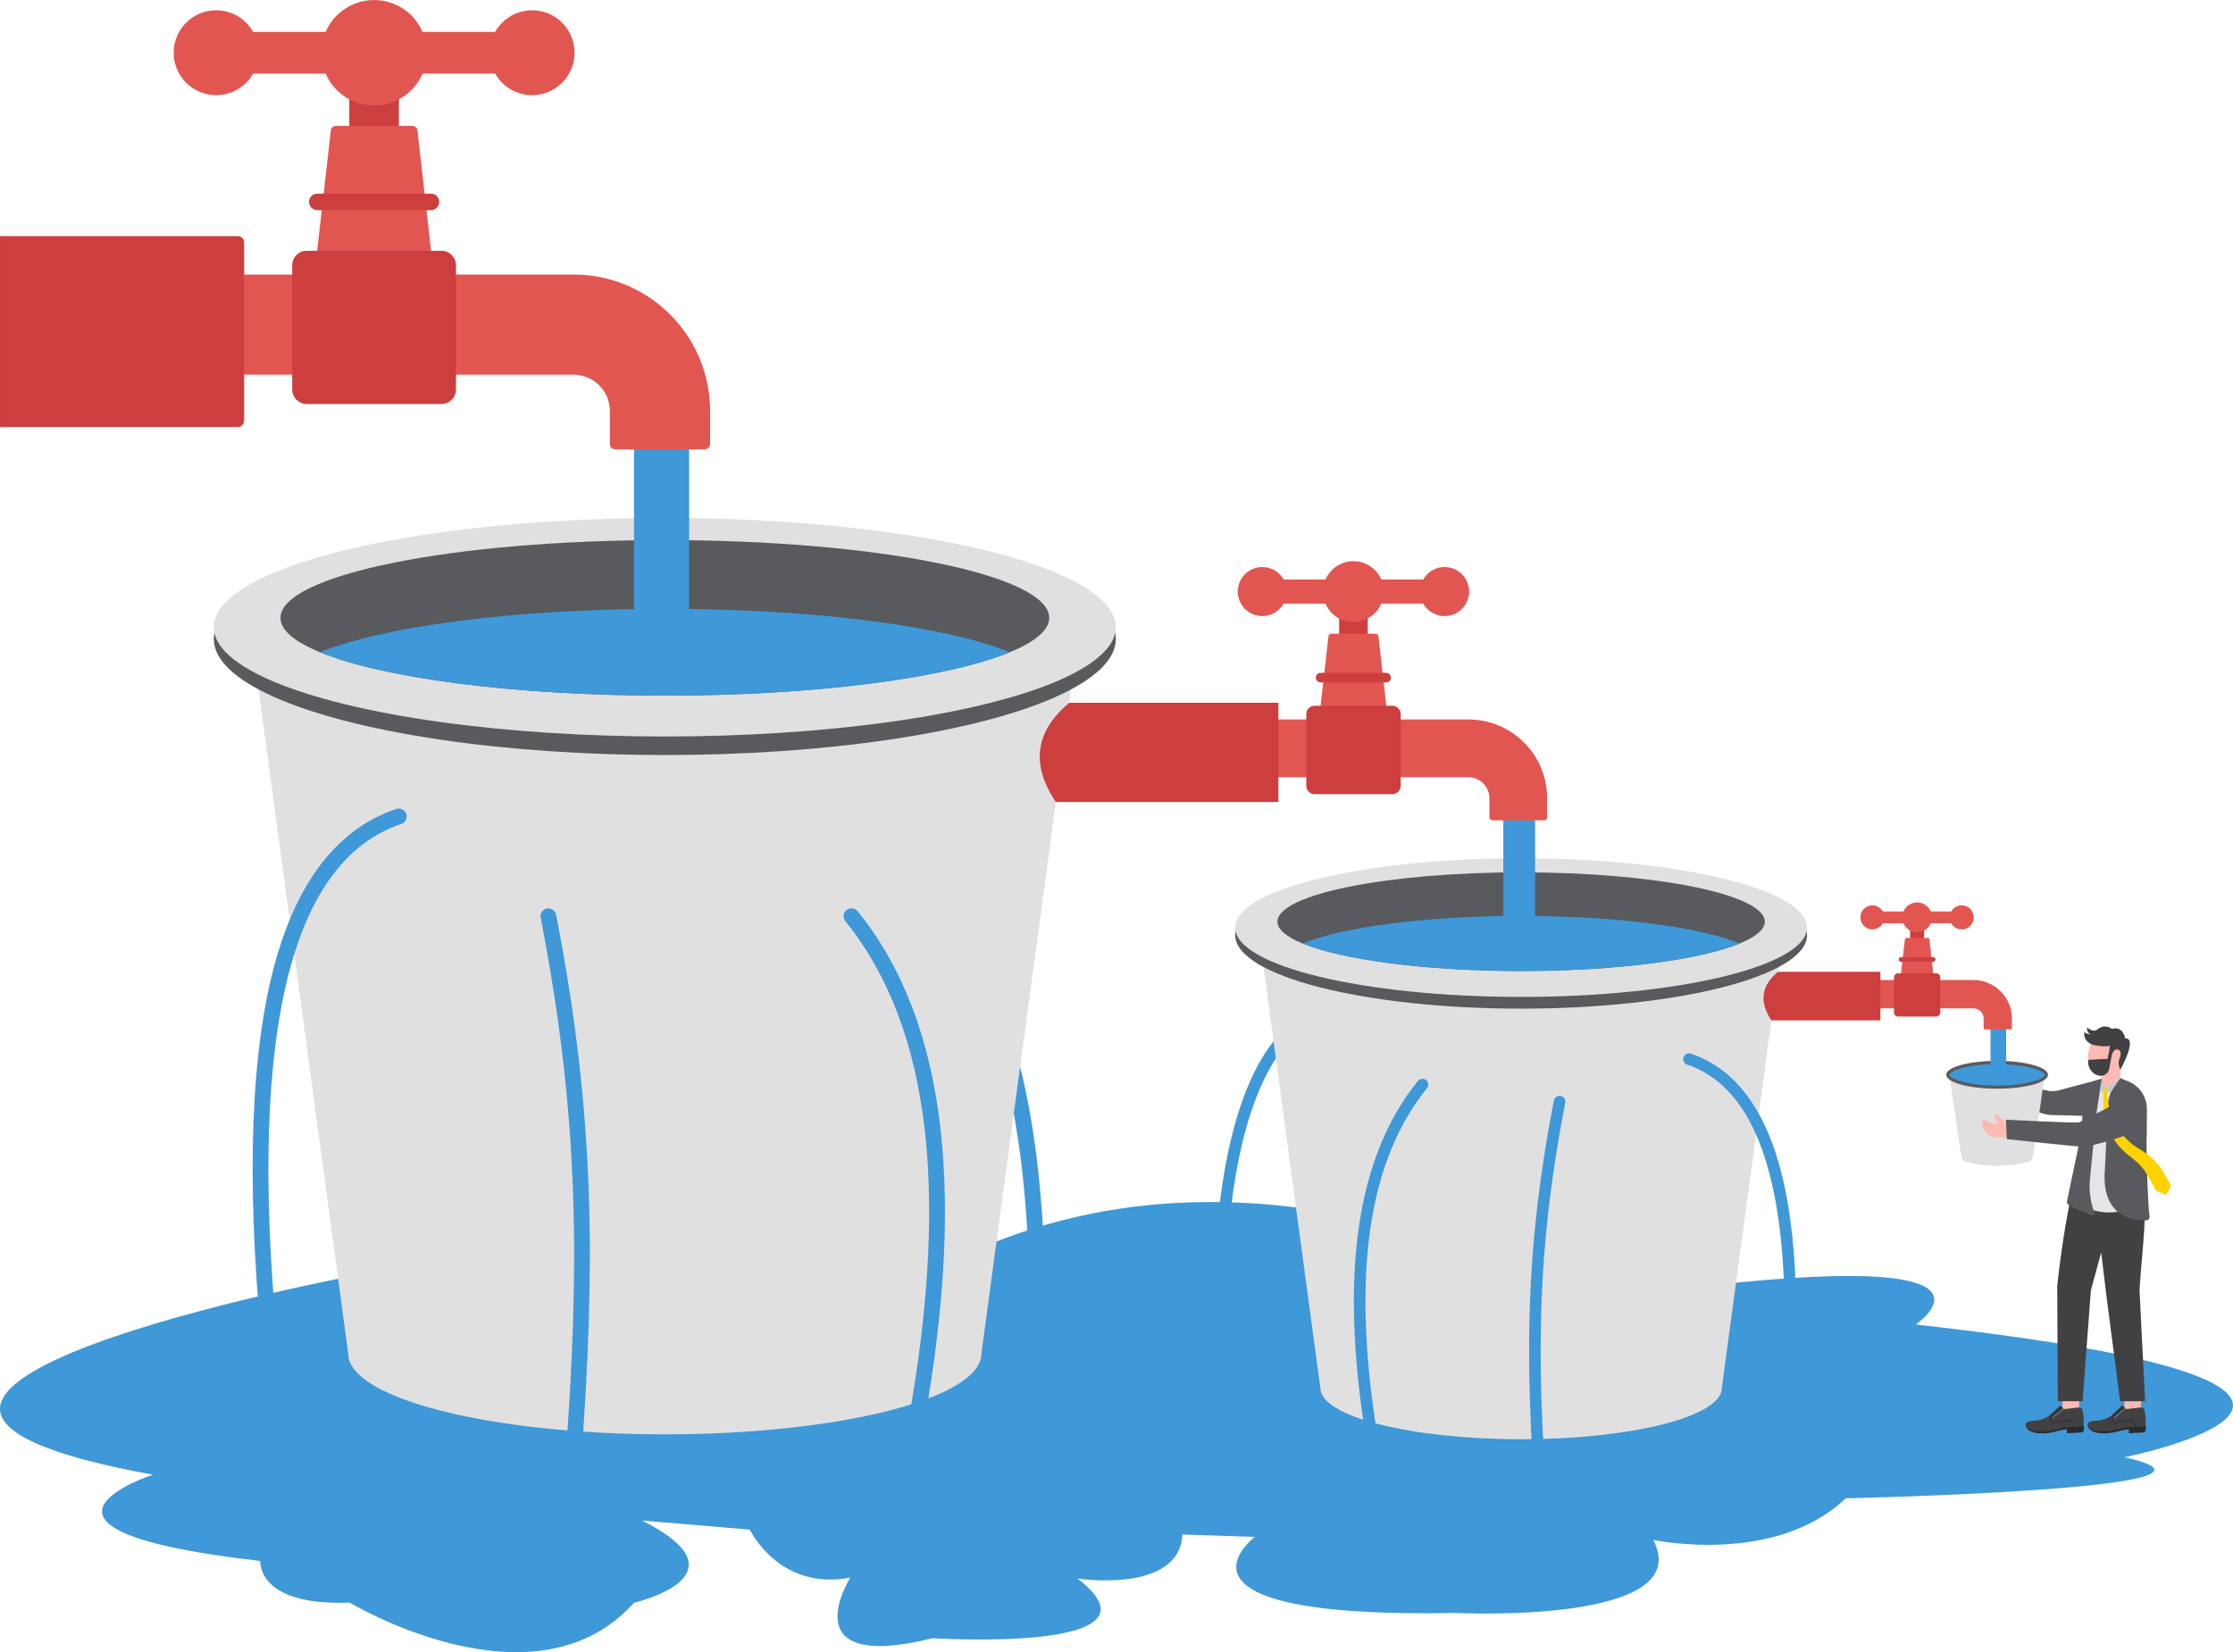 <?xml version="1.0" encoding="UTF-8"?>
<svg id="b" data-name="レイヤー 2" xmlns="http://www.w3.org/2000/svg" viewBox="0 0 2949.84 2183.09">
  <defs>
    <style>
      .d {
        fill: #ffd200;
      }

      .e {
        fill: #2a2a2c;
      }

      .f {
        fill: #e5e5e5;
      }

      .g {
        fill: #e0e0e0;
      }

      .h {
        fill: #e25651;
      }

      .i {
        fill: #c6c7cd;
      }

      .j {
        fill: #fdbab3;
      }

      .k {
        fill: #cd3e3e;
      }

      .l {
        fill: #585a5e;
      }

      .m {
        fill: #3f98d7;
      }

      .n {
        fill: #414143;
      }
    </style>
  </defs>
  <g id="c" data-name="Layer 1">
    <g>
      <path class="m" d="M1610.73,1769.77h0c4.3,0,7.7-3.5,7.7-7.7-4-353.3,102.9-400.6,103.9-401.1,3.9-1.6,5.8-6,4.3-9.9s-5.9-5.9-9.8-4.4c-4.8,1.8-118,48.9-113.8,415.5.1,4.2,3.5,7.6,7.7,7.6Z"/>
      <path class="m" d="M1370.53,1777.37h-.1c-5.8-.1-10.4-4.8-10.3-10.5,5.5-481.4-140.2-545.9-141.6-546.5-5.3-2.1-7.9-8.2-5.9-13.5,2.1-5.3,8-8,13.4-6,6.6,2.5,160.7,66.6,155,566.2-.2,5.7-4.8,10.3-10.5,10.3Z"/>
      <path class="m" d="M476.33,1683.87s-854.7,159.5-274.3,264.7c0,0-222.4,72.6,141.9,114,0,0-5.6,59.8,118,55,0,0,244,147.2,375.5.3,0,0,155.5-35.8,10.8-108.7l142.3,12s38.3,81.3,132.7,63.4c0,0-80.1,126.8,108.8,80.1,0,0,320.5,20.3,191.3-78.9,0,0,134.7,20.7,138.7-58.2l95.7,3.2s-144.3,108.4,266.3,100.5c0,0,318.9,15.9,259.9-96.5,0,0,161,34.3,254.3-55,0,0,558.1-12,368.3-54.2,0,0,463.2-93.3-275.9-175.4,0,0,181-122-439.3-29.5,0,0-428.9-261.5-843.5-49.4.2-.2-218.2-233-771.5,12.6Z"/>
      <g>
        <g>
          <g>
            <g>
              <rect class="j" x="2724.64" y="1843.49" width="22" height="22.5"/>
              <g>
                <path class="e" d="M2676.03,1881.17s-2.9,15.4,28.8,12.4c3.1-.3,6.2-.9,9.2-1.7,4.3-1.2,11.4-2.7,16.4-3.2l.2,5.2,18.9-1.1c2-.2,3.5-1.9,3.4-4l-1-11.6s-31.8.9-32.3,1.2c-.5.2-27.5,6.1-27.5,6.1l-16.1-3.3Z"/>
                <path class="n" d="M2691.53,1891.37l1,.1c3.2.2,7.1,0,11.7-.4,3.1-.3,6.2-.9,9.2-1.7,4.3-1.2,11.4-3.1,16.4-3.5,0,0,3.8-.1,8.2-.3.3,0,.6,0,1-.1.8,0,1.5-.1,2.3-.1.3,0,.7,0,1-.1.6,0,1.2-.1,1.7-.1.3,0,.7-.1,1-.1,4.1-.4,7.3-.9,7.3-1.7.3-3,.4-6.1.2-9.1-.2-3.6-.6-7.2-1.5-10.8-.5-2.4-2.8-4-5.2-3.7l-17.2,2c-1.3.2-2.6-.3-3.6-1.2l-.3-.3-.1-.1-.2-.3h0l-.6-.7h0l-.6-.7v-.1c-.8-.9-2.2-.9-3,0-3.3,3.8-6.9,7.3-10.7,10.5-4.9,4-10.7,6.7-16.9,7.8-.3.1-.7.1-1.1.2-1.3.2-2.7.3-4.1.4-11.4.4-11.2,4.1-11.2,4.1,0,0-2.6,8.9,15.3,10Z"/>
              </g>
              <g>
                <g>
                  <path class="i" d="M2725.63,1861.97c0,.6-.4,1.1-.9,1.1-.6,0-1.1-.4-1.1-.9,0-.6.4-1.1.9-1.1.6-.1,1.1.3,1.1.9Z"/>
                  <path class="e" d="M2724.63,1862.57c-.1,0-.3,0-.4-.1l-4.1-4.1c-.2-.2-.2-.5,0-.7.2-.2.5-.2.7,0l4.1,4.1c.2.2.2.5,0,.7-.1,0-.2.1-.3.1Z"/>
                </g>
                <g>
                  <path class="i" d="M2723.13,1863.97c0,.6-.4,1.1-.9,1.1-.6,0-1.1-.4-1.1-.9,0-.6.4-1.1.9-1.1.6-.1,1.1.3,1.1.9Z"/>
                  <path class="e" d="M2722.13,1864.57c-.1,0-.3,0-.4-.1l-3.8-3.8c-.2-.2-.2-.5,0-.7.2-.2.5-.2.7,0l3.8,3.8c.2.2.2.5,0,.7,0,0-.1,0-.3.1Z"/>
                </g>
                <g>
                  <path class="i" d="M2720.73,1866.07c0,.6-.4,1.1-.9,1.1-.6,0-1.1-.4-1.1-.9,0-.6.4-1.1.9-1.1.5-.1,1,.3,1.1.9Z"/>
                  <path class="e" d="M2719.73,1866.67c-.1,0-.3,0-.4-.1l-3.7-3.7c-.2-.2-.2-.5,0-.7.2-.2.5-.2.7,0l3.7,3.7c.2.2.2.5,0,.7-.1,0-.2,0-.3.1Z"/>
                </g>
              </g>
              <g>
                <g>
                  <path class="i" d="M2718.43,1868.17c0,.6-.4,1-1,1.1-.6,0-1-.4-1.1-1,0-.6.4-1,1-1.1.6,0,1,.4,1.1,1Z"/>
                  <path class="e" d="M2717.33,1868.67c-.1,0-.3,0-.4-.2l-3.4-3.7c-.2-.2-.2-.5,0-.7.2-.2.5-.2.7,0l3.4,3.7c.2.2.2.5,0,.7,0,.2-.1.2-.3.2Z"/>
                </g>
                <g>
                  <path class="i" d="M2715.83,1870.07c0,.6-.4,1-1,1.1-.6,0-1-.4-1.1-1,0-.6.4-1,1-1.1.6-.1,1.1.4,1.1,1Z"/>
                  <path class="e" d="M2714.83,1870.57c-.1,0-.3,0-.4-.2l-3.3-3.6c-.2-.2-.2-.5,0-.7.2-.2.5-.2.7,0l3.3,3.6c.2.2.2.5,0,.7-.1.1-.2.2-.3.2Z"/>
                </g>
                <g>
                  <path class="i" d="M2713.23,1871.97c0,.6-.4,1-1,1.1-.6,0-1-.4-1.1-1,0-.6.4-1,1-1.1.6,0,1.1.5,1.1,1Z"/>
                  <path class="e" d="M2712.23,1872.57c-.1,0-.3,0-.4-.2l-3.2-3.3c-.2-.2-.2-.5,0-.7.2-.2.5-.2.7,0l3.2,3.3c.2.2.2.5,0,.7,0,.1-.2.2-.3.2Z"/>
                </g>
              </g>
              <path class="e" d="M2707.93,1874.47c0,1.7.7,3.4,2.1,4.6,1.4,1.2,3.2,1.7,5,1.3l16.7-3.3c1.4-.3,2.8,0,3.9.9,1.1.8,1.8,2.1,2,3.4l.4,4.1c.3,0,.6,0,1-.1l-.4-4.2c-.2-1.6-1.1-3.2-2.4-4.1-1.3-1-3-1.3-4.7-1l-16.7,3.3c-1.5.3-3-.1-4.2-1.1-1.1-.9-1.7-2.3-1.7-3.8s.7-2.8,1.8-3.8l13.7-11-.6-.7-13.7,11c-1.3,1.1-2.2,2.8-2.2,4.5Z"/>
            </g>
            <g>
              <rect class="j" x="2806.42" y="1843.47" width="22" height="22.5"/>
              <g>
                <path class="e" d="M2757.83,1881.17s-2.9,15.4,28.8,12.4c3.1-.3,6.2-.9,9.2-1.7,4.3-1.2,11.4-2.7,16.4-3.2l.2,5.2,18.9-1.1c2-.2,3.5-1.9,3.4-4l-1-11.6s-31.8.9-32.3,1.2c-.5.2-27.5,6.1-27.5,6.1l-16.1-3.3Z"/>
                <path class="n" d="M2773.33,1891.37l1,.1c3.2.2,7.1,0,11.7-.4,3.1-.3,6.2-.9,9.2-1.7,4.3-1.2,11.4-3.1,16.4-3.5,0,0,3.8-.1,8.2-.3.3,0,.6,0,1-.1.8,0,1.5-.1,2.3-.1.3,0,.7,0,1-.1.6,0,1.2-.1,1.8-.1.3,0,.7-.1,1-.1,4.1-.4,7.3-.9,7.3-1.7.3-3,.4-6.1.2-9.1-.2-3.6-.6-7.2-1.5-10.8-.5-2.4-2.8-4-5.2-3.7l-17.2,2c-1.3.2-2.6-.3-3.6-1.2-.1-.1-.2-.2-.3-.3l-.1-.1-.2-.3h0l-.6-.7h0l-.6-.7v-.1c-.8-.9-2.2-.9-3,0-3.3,3.8-6.9,7.3-10.7,10.5-4.9,4-10.7,6.7-16.9,7.8-.3.1-.7.1-1.1.2-1.3.2-2.7.3-4.1.4-11.4.4-11.2,4.1-11.2,4.1,0,0-2.7,8.9,15.2,10Z"/>
              </g>
              <g>
                <g>
                  <path class="i" d="M2807.43,1861.97c0,.6-.4,1.1-.9,1.1-.6,0-1.1-.4-1.1-.9,0-.6.4-1.1.9-1.1.5-.1,1,.3,1.1.9Z"/>
                  <path class="e" d="M2806.43,1862.57c-.1,0-.3,0-.4-.1l-4.1-4.1c-.2-.2-.2-.5,0-.7s.5-.2.7,0l4.1,4.1c.2.2.2.5,0,.7-.1,0-.2.1-.3.1Z"/>
                </g>
                <g>
                  <path class="i" d="M2804.93,1863.97c0,.6-.4,1.1-.9,1.1-.6,0-1.1-.4-1.1-.9,0-.6.4-1.1.9-1.1.6-.1,1.1.3,1.1.9Z"/>
                  <path class="e" d="M2803.93,1864.57c-.1,0-.3,0-.4-.1l-3.8-3.8c-.2-.2-.2-.5,0-.7.2-.2.5-.2.7,0l3.8,3.8c.2.2.2.5,0,.7,0,0-.2,0-.3.1Z"/>
                </g>
                <g>
                  <path class="i" d="M2802.43,1866.07c0,.6-.4,1.1-.9,1.1-.6,0-1.1-.4-1.1-.9,0-.6.4-1.1.9-1.1.6-.1,1.1.3,1.1.9Z"/>
                  <path class="e" d="M2801.53,1866.67c-.1,0-.3,0-.4-.1l-3.7-3.7c-.2-.2-.2-.5,0-.7.2-.2.5-.2.7,0l3.7,3.7c.2.2.2.5,0,.7-.1,0-.2,0-.3.1Z"/>
                </g>
              </g>
              <g>
                <g>
                  <path class="i" d="M2800.13,1868.17c0,.6-.4,1-1,1.1-.6,0-1-.4-1.1-1,0-.6.4-1,1-1.1.6,0,1.1.4,1.1,1Z"/>
                  <path class="e" d="M2799.13,1868.67c-.1,0-.3,0-.4-.2l-3.4-3.7c-.2-.2-.2-.5,0-.7s.5-.2.7,0l3.4,3.7c.2.2.2.5,0,.7,0,.2-.2.2-.3.2Z"/>
                </g>
                <g>
                  <path class="i" d="M2797.63,1870.07c0,.6-.4,1-1,1.1-.6,0-1-.4-1.1-1,0-.6.4-1,1-1.1.6-.1,1.1.4,1.1,1Z"/>
                  <path class="e" d="M2796.63,1870.57c-.1,0-.3,0-.4-.2l-3.3-3.6c-.2-.2-.2-.5,0-.7.2-.2.5-.2.7,0l3.3,3.6c.2.2.2.5,0,.7-.1.1-.2.2-.3.2Z"/>
                </g>
                <g>
                  <path class="i" d="M2795.03,1871.97c0,.6-.4,1-1,1.1-.6,0-1-.4-1.1-1,0-.6.4-1,1-1.1.6,0,1.1.5,1.1,1Z"/>
                  <path class="e" d="M2794.03,1872.57c-.1,0-.3,0-.4-.2l-3.2-3.3c-.2-.2-.2-.5,0-.7.2-.2.5-.2.7,0l3.2,3.3c.2.2.2.5,0,.7-.1.1-.2.2-.3.2Z"/>
                </g>
              </g>
              <path class="e" d="M2789.73,1874.47c0,1.7.7,3.4,2.1,4.6,1.4,1.2,3.2,1.7,5,1.3l16.7-3.3c1.4-.3,2.8,0,3.9.9,1.1.8,1.8,2.1,2,3.4l.4,4.1c.3,0,.6,0,1-.1l-.4-4.2c-.2-1.6-1.1-3.2-2.4-4.1-1.3-1-3-1.3-4.7-1l-16.7,3.3c-1.5.3-3-.1-4.2-1.1-1.1-.9-1.7-2.3-1.7-3.8s.7-2.8,1.8-3.8l13.7-11-.6-.7-13.7,11c-1.4,1.1-2.2,2.8-2.2,4.5Z"/>
            </g>
            <path class="n" d="M2830.33,1558.37c7.3,43.7-.2,86.6-4,146.4l7.4,146.8h-33l-18.1-139.2-6.9-57.3-13.6,49.7-11,146.8h-32.7l-.8-152.5c5.5-49.8,12.9-97.3,23.4-141.2l89.3.5Z"/>
          </g>
          <g>
            <path class="j" d="M2634.33,1448.07l-18.8-3.6c-2-.4-4.1-.6-6.2-.6-6.3-.2-22.2-2.5-23.3-21.3-.2-2.9,2.9-4.8,5.4-3.3,4.4,2.7,12.1,6.9,15.8,5.3l-3.6-7.4c-.7-1.4,0-3.1,1.4-3.7h0c1.1-.5,2.4-.1,3.1.8l6.1,7.8c1.5,1.9,3.5,3.3,5.8,3.9l17,4.9"/>
            <path class="l" d="M2771.73,1474.87l-61.6-1.5c-2.9-.1-5.7-.4-8.5-1.1l-87.3-25.4,4.8-23.2,87,17.7c4,.6,8.1.5,12-.3l60.8-16.1,4.5,6.1,2.1,32-13.8,11.8Z"/>
          </g>
          <g>
            <rect class="j" x="2776.43" y="1398.94" width="24.5" height="43.8"/>
            <path class="j" d="M2758.63,1392.17c-2.8,18.4,10.3,29.8,23.1,29.8s23.2-13.1,23.2-29.8-10.4-30.3-23.2-30.3c-12.7,0-20.6,13.7-23.1,30.3Z"/>
            <path class="n" d="M2770.63,1360.27c10.3-8.3,19.1-.8,19.1-.8,15.2-4.2,17.6,12.5,17.6,12.5,17.4-.5-6.5,41.8-6.5,41.8l-1.6-5.6c-.8-2.9-.7-6,.5-8.8,2.3-5.3,2.9-11.8-2.6-12.7-4.8-.8-7.4,6.4-8.3,9.9-.3,1-1.3,1.6-2.3,1.3h0c-1-.2-1.6-1.2-1.4-2.1l2.1-14c-6.8,2.1-20.4-.5-23.3-1.5,0,0-12.5-3.9-10.4-17.1,0,0,1.6,3.3,8.4,3.6,0,0-5.6-1.3-4.9-9.3.1-.1,7.6,7.6,13.6,2.8Z"/>
          </g>
          <g>
            <path class="f" d="M2755.83,1506.97v88.4c27,12.9,51.8,3.3,51.7,3.5l-1.3-148.9-5.3-25.4-19.2,12.8-12.1-10.1-7.7,6.8-1.6,34.7s-4.5,37.4-4.5,38.2Z"/>
            <path class="l" d="M2839.43,1604.97c.8,3.3,0,6.7-3.2,7.5,0,0-62.8,7.5-55.5-69l3.5-77.5c0-14.3,4.5-29.2,15-38.9l1.7-2.6,13,5.5c14.3,6.9,23,21.8,22.2,37.7l-.2,29.7c-1.2,24.4,1.8,100.4,3.5,107.6Z"/>
            <path class="l" d="M2776.43,1425.47l-6.7,1.8c-10.4,3-18.8,11.3-18.8,22v18.2c0,11.1-.7,22.1-2.2,33l-18.1,86.3c-.5,3.8,1.3,5.4,5.7,8l26.6,11.1c2.8.7,5.1-2.3,3.8-4.9h0c-5-9.4-7.2-29.6-6.1-40.2l6-61.7c.5-5.5.9-11,1-16.5l8.8-57.1Z"/>
          </g>
          <polygon class="i" points="2776.43 1425.47 2773.93 1441.77 2788.53 1443.07 2800.93 1424.57 2781.73 1437.37 2776.43 1425.47"/>
          <path class="n" d="M2758.43,1400.47h0l25.6-1.4,1.6-6.5,4.1,1.2-3.5,18.6c-1.1,6-6.8,9.9-12.8,9h0c-9.8-1.5-16-11-15-20.9Z"/>
          <path class="d" d="M2781.73,1437.37l3.1,3.7-1.1,4.6,1.1,9.4c3.2,26.1,18.2,49.3,40.7,62.9l4.1,2.5c12.4,7.5,22.7,18.1,29.7,30.8l8.7,15.7-6.5,11.9-13.2-5.4-10.6-19.1c-4.8-8.6-11.2-16.2-18.9-22.3l-8-6.4c-20.3-16.2-32.1-40.7-32.2-66.6v-12.9l-.5-5.3,3.6-3.5Z"/>
          <g>
            <path class="g" d="M2701.23,1420.17l-15.5,107.3c-.6,3.8-3.4,6.9-7.1,7.9-13.4,3.4-26.8,5.1-40.3,5.1s-26.8-1.7-40.2-5.1c-3.8-.9-6.6-4-7.2-7.9l-15.5-107.3h125.8Z"/>
            <path class="g" d="M2638.33,1420.17v120.3c-13.4,0-26.8-1.7-40.2-5.1-3.8-.9-6.6-4-7.2-7.9l-15.5-107.3h62.9Z"/>
            <path class="l" d="M2705.43,1420.17c0,10.2-30.1,18.4-67.2,18.4s-67.2-8.3-67.2-18.4,30.1-18.4,67.2-18.4,67.2,8.3,67.2,18.4Z"/>
            <path class="m" d="M2701.23,1420.27c0,2.1-4.3,5-12.2,7.6-10.8,3.6-28.2,6.6-50.7,6.6s-39.7-3-50.5-6.5c-8.1-2.6-12.5-5.5-12.5-7.7,0-1,1-2.2,2.9-3.5,7.5-4.9,29-10.7,60-10.7s52.5,5.8,60,10.7c2,1.2,3,2.4,3,3.5Z"/>
          </g>
          <g>
            <path class="j" d="M2669.13,1503.97l-19.1-1.3c-2.1-.1-4.2-.1-6.2.1-6.3.6-22.4.1-25.7-18.4-.5-2.8,2.3-5.1,4.9-3.9,4.6,2.2,12.8,5.4,16.3,3.4l-4.4-7c-.8-1.3-.4-3,1-3.8h0c1.1-.6,2.4-.4,3.2.5l6.9,7c1.7,1.7,3.9,2.8,6.3,3.2l17.5,2.8"/>
            <path class="l" d="M2651.03,1505.17s98.5,10.7,101.9,10.1c38.2-6.6,72.9-22.2,72.9-22.2l-7.5-29.5-16.3-8.9-55.4,28.3c-2.1,1.4-96.7-3.4-96.7-3.4l1.1,25.6Z"/>
          </g>
        </g>
        <g>
          <g>
            <g>
              <ellipse class="g" cx="878.23" cy="1788.77" rx="418.2" ry="106.5"/>
              <polygon class="g" points="460.03 1788.77 1296.43 1788.77 1421.43 862.77 335.03 862.77 460.03 1788.77"/>
              <ellipse class="l" cx="878.23" cy="844.37" rx="595.8" ry="153.3"/>
              <ellipse class="g" cx="878.23" cy="828.77" rx="595.8" ry="144.4"/>
              <path class="l" d="M370.53,816.47c0,16.3,18.8,31.7,52.2,45.4,82.8,34,255.7,57.3,455.6,57.3s372.7-23.4,455.5-57.3c33.4-13.7,52.2-29.2,52.2-45.4,0-56.8-227.3-102.8-507.7-102.8-280.5-.1-507.8,46-507.8,102.8Z"/>
              <path class="m" d="M422.73,861.87c82.8,34,255.7,57.3,455.6,57.3s372.7-23.4,455.5-57.3c-82.8-34-255.7-57.4-455.5-57.4s-372.8,23.4-455.6,57.4Z"/>
            </g>
            <g>
              <rect class="m" x="837.53" y="580.27" width="72.8" height="299.4"/>
              <g>
                <g>
                  <rect class="k" x="461.43" y="87.37" width="65.5" height="127.9"/>
                  <g>
                    <path class="h" d="M930.93,593.77h-118.2c-3.9,0-7.1-3.2-7.1-7.1v-43.6c0-26.5-21.5-48-48-48H254.23v-132.3h503.5c99.6,0,180.3,80.7,180.3,180.3v43.6c0,3.9-3.2,7.1-7.1,7.1Z"/>
                    <g>
                      <path class="h" d="M572.23,355.67h-156l20.8-183.4c.4-3.3,3.2-5.9,6.6-5.9h101.2c3.4,0,6.2,2.5,6.6,5.9l20.8,183.4Z"/>
                      <path class="k" d="M583.33,533.77h-178.2c-10.5,0-19.1-8.5-19.1-19.1v-164.2c0-10.5,8.5-19.1,19.1-19.1h178.1c10.5,0,19.1,8.5,19.1,19.1v164.3c0,10.5-8.5,19-19,19Z"/>
                    </g>
                    <path class="k" d="M569.33,277.67h-150.2c-6,0-10.9-4.9-10.9-10.9h0c0-6,4.9-10.9,10.9-10.9h150.2c6,0,10.9,4.9,10.9,10.9h0c0,6-4.8,10.9-10.9,10.9Z"/>
                  </g>
                  <circle class="h" cx="494.2" cy="69.71" r="69.7" transform="translate(95.46 369.87) rotate(-45)"/>
                  <g>
                    <circle class="h" cx="702.93" cy="69.67" r="56.1"/>
                    <circle class="h" cx="285.53" cy="69.67" r="56.1"/>
                  </g>
                  <rect class="h" x="289.53" y="42.17" width="393" height="55.1"/>
                </g>
                <path class="k" d="M314.03,564.27H.03v-252.3h314c4.7,0,8.5,3.8,8.5,8.5v235.3c0,4.7-3.8,8.5-8.5,8.5Z"/>
              </g>
            </g>
            <g>
              <ellipse class="g" cx="2009.43" cy="1834.27" rx="265.1" ry="67.5"/>
              <polygon class="g" points="1744.23 1834.27 2274.53 1834.27 2353.73 1247.27 1665.03 1247.27 1744.23 1834.27"/>
              <ellipse class="l" cx="2009.43" cy="1235.57" rx="377.7" ry="97.2"/>
              <ellipse class="g" cx="2009.43" cy="1225.67" rx="377.7" ry="91.6"/>
              <path class="l" d="M1687.53,1217.87c0,10.3,11.9,20.1,33.1,28.8,52.5,21.5,162.1,36.4,288.8,36.4s236.2-14.8,288.8-36.4c21.2-8.7,33.1-18.5,33.1-28.8,0-36-144.1-65.2-321.8-65.2-177.9,0-322,29.2-322,65.2Z"/>
              <path class="m" d="M1720.63,1246.67c52.5,21.5,162.1,36.4,288.8,36.4s236.2-14.8,288.8-36.4c-52.5-21.6-162.1-36.4-288.8-36.4s-236.3,14.8-288.8,36.4Z"/>
            </g>
            <g>
              <rect class="m" x="1985.93" y="1076.17" width="42" height="174.9"/>
              <g>
                <g>
                  <rect class="k" x="1769.03" y="791.87" width="37.8" height="73.8"/>
                  <g>
                    <path class="h" d="M2039.73,1083.97h-68.1c-2.3,0-4.1-1.8-4.1-4.1v-25.2c0-15.3-12.4-27.7-27.7-27.7h-290.4v-76.3h290.4c57.4,0,104,46.6,104,104v25.2c0,2.2-1.8,4.1-4.1,4.1Z"/>
                    <g>
                      <path class="h" d="M1832.93,946.57h-90l12-105.8c.2-1.9,1.8-3.4,3.8-3.4h58.4c1.9,0,3.6,1.5,3.8,3.4l12,105.8Z"/>
                      <path class="k" d="M1839.33,1049.37h-102.7c-6.1,0-11-4.9-11-11v-94.8c0-6.1,4.9-11,11-11h102.7c6.1,0,11,4.9,11,11v94.7c0,6.2-5,11.1-11,11.1Z"/>
                    </g>
                    <path class="k" d="M1831.23,901.67h-86.7c-3.5,0-6.3-2.8-6.3-6.3h0c0-3.5,2.8-6.3,6.3-6.3h86.7c3.5,0,6.3,2.8,6.3,6.3h0c0,3.4-2.8,6.3-6.3,6.3Z"/>
                  </g>
                  <circle class="h" cx="1787.85" cy="781.72" r="40.2" transform="translate(814.08 2472.65) rotate(-83.68)"/>
                  <g>
                    <path class="h" d="M1940.73,781.67c0,17.9-14.5,32.4-32.4,32.4s-32.4-14.5-32.4-32.4,14.5-32.4,32.4-32.4,32.4,14.5,32.4,32.4Z"/>
                    <path class="h" d="M1699.93,781.67c0,17.9-14.5,32.4-32.4,32.4s-32.4-14.5-32.4-32.4,14.5-32.4,32.4-32.4,32.4,14.5,32.4,32.4Z"/>
                  </g>
                  <rect class="h" x="1669.93" y="765.77" width="226.7" height="31.8"/>
                </g>
                <path class="k" d="M1688.83,1059.77h-294c-34.6-51.4-25.9-94.6,17.7-131.2h276.3v131.2Z"/>
              </g>
            </g>
          </g>
          <g>
            <rect class="m" x="2629.53" y="1356.37" width="20.6" height="64.5"/>
            <g>
              <g>
                <rect class="k" x="2523.33" y="1217.17" width="18.5" height="36.1"/>
                <g>
                  <path class="h" d="M2655.83,1360.17h-33.4c-1.1,0-2-.9-2-2v-12.3c0-7.5-6.1-13.5-13.5-13.5h-142.2v-37.4h142.2c28.1,0,50.9,22.8,50.9,50.9v12.3c0,1.1-.9,2-2,2Z"/>
                  <g>
                    <path class="h" d="M2554.53,1292.87h-44l5.9-51.8c.1-.9.9-1.7,1.9-1.7h28.6c.9,0,1.7.7,1.9,1.7l5.7,51.8Z"/>
                    <path class="k" d="M2557.73,1343.27h-50.3c-3,0-5.4-2.4-5.4-5.4v-46.4c0-3,2.4-5.4,5.4-5.4h50.3c3,0,5.4,2.4,5.4,5.4v46.4c0,2.9-2.5,5.4-5.4,5.4Z"/>
                  </g>
                  <path class="k" d="M2553.73,1270.87h-42.4c-1.7,0-3.1-1.4-3.1-3.1h0c0-1.7,1.4-3.1,3.1-3.1h42.4c1.7,0,3.1,1.4,3.1,3.1h0c0,1.7-1.4,3.1-3.1,3.1Z"/>
                </g>
                <path class="h" d="M2552.23,1212.17c0,10.9-8.8,19.7-19.7,19.7s-19.7-8.8-19.7-19.7,8.8-19.7,19.7-19.7,19.7,8.8,19.7,19.7Z"/>
                <g>
                  <path class="h" d="M2607.33,1212.17c0,8.8-7.1,15.9-15.9,15.9s-15.9-7.1-15.9-15.9,7.1-15.9,15.9-15.9,15.9,7.1,15.9,15.9Z"/>
                  <path class="h" d="M2489.43,1212.17c0,8.8-7.1,15.9-15.9,15.9s-15.9-7.1-15.9-15.9,7.1-15.9,15.9-15.9,15.9,7.1,15.9,15.9Z"/>
                </g>
                <rect class="h" x="2474.73" y="1204.37" width="111" height="15.6"/>
              </g>
              <path class="k" d="M2484.03,1348.27h-144c-16.9-25.2-12.7-46.3,8.7-64.2h135.3v64.2Z"/>
            </g>
          </g>
        </g>
      </g>
      <path class="m" d="M359.53,1817.87c-5.3,0-9.8-4-10.4-9.3-23.2-220.1-20.1-393.7,9-515.9,28.9-121.4,84.6-196.6,165.3-223.7,5.5-1.8,11.4,1.1,13.2,6.6s-1.1,11.4-6.6,13.2c-151.1,50.6-205,292.1-160.2,717.7.6,5.7-3.6,10.9-9.3,11.5-.3-.1-.7-.1-1-.1Z"/>
      <path class="m" d="M757.43,1939.57h-.8c-5.7-.4-10.1-5.4-9.6-11.2,18.5-252,19-449.9-32.8-715.7-1.1-5.7,2.6-11.1,8.2-12.2,5.6-1.1,11.1,2.6,12.2,8.2,52.3,268.1,51.7,467.5,33.1,721.3-.3,5.4-4.9,9.6-10.3,9.6Z"/>
      <path class="m" d="M1204.73,1920.57c-.7,0-1.3-.1-2-.2-5.7-1.1-9.4-6.6-8.3-12.2,62.2-323.3,36.7-549.3-77.7-691-3.6-4.5-2.9-11,1.6-14.7,4.5-3.6,11-2.9,14.7,1.6,118.5,146.8,145.3,378.4,82,708-1,5-5.4,8.5-10.3,8.5Z"/>
      <path class="m" d="M2353.93,1941.97c3.9,0,7.2-2.9,7.6-6.9,17-161.5,14.8-288.9-6.6-378.6-21.2-89.1-62.1-144.3-121.3-164.2-4-1.3-8.3.8-9.7,4.8-1.3,4,.8,8.3,4.8,9.7,110.9,37.2,150.5,214.4,117.6,526.7-.4,4.2,2.6,8,6.8,8.4.3.1.5.1.8.1Z"/>
      <path class="m" d="M2035.93,1990.67h.6c4.2-.3,7.4-4,7.1-8.2-13.6-184.9-14-330.2,24.1-525.3.8-4.1-1.9-8.2-6-9-4.1-.8-8.2,1.9-9,6-38.4,196.8-38,343.1-24.3,529.3.2,4.2,3.6,7.2,7.5,7.2Z"/>
      <path class="m" d="M1820.43,1954.17c.5,0,1,0,1.5-.1,4.2-.8,6.9-4.8,6.1-9-45.6-237.2-27-403.1,57-507.1,2.7-3.3,2.1-8.1-1.1-10.8-3.3-2.7-8.1-2.1-10.8,1.1-87,107.7-106.7,277.7-60.2,519.6.7,3.7,3.9,6.3,7.5,6.3Z"/>
    </g>
  </g>
</svg>